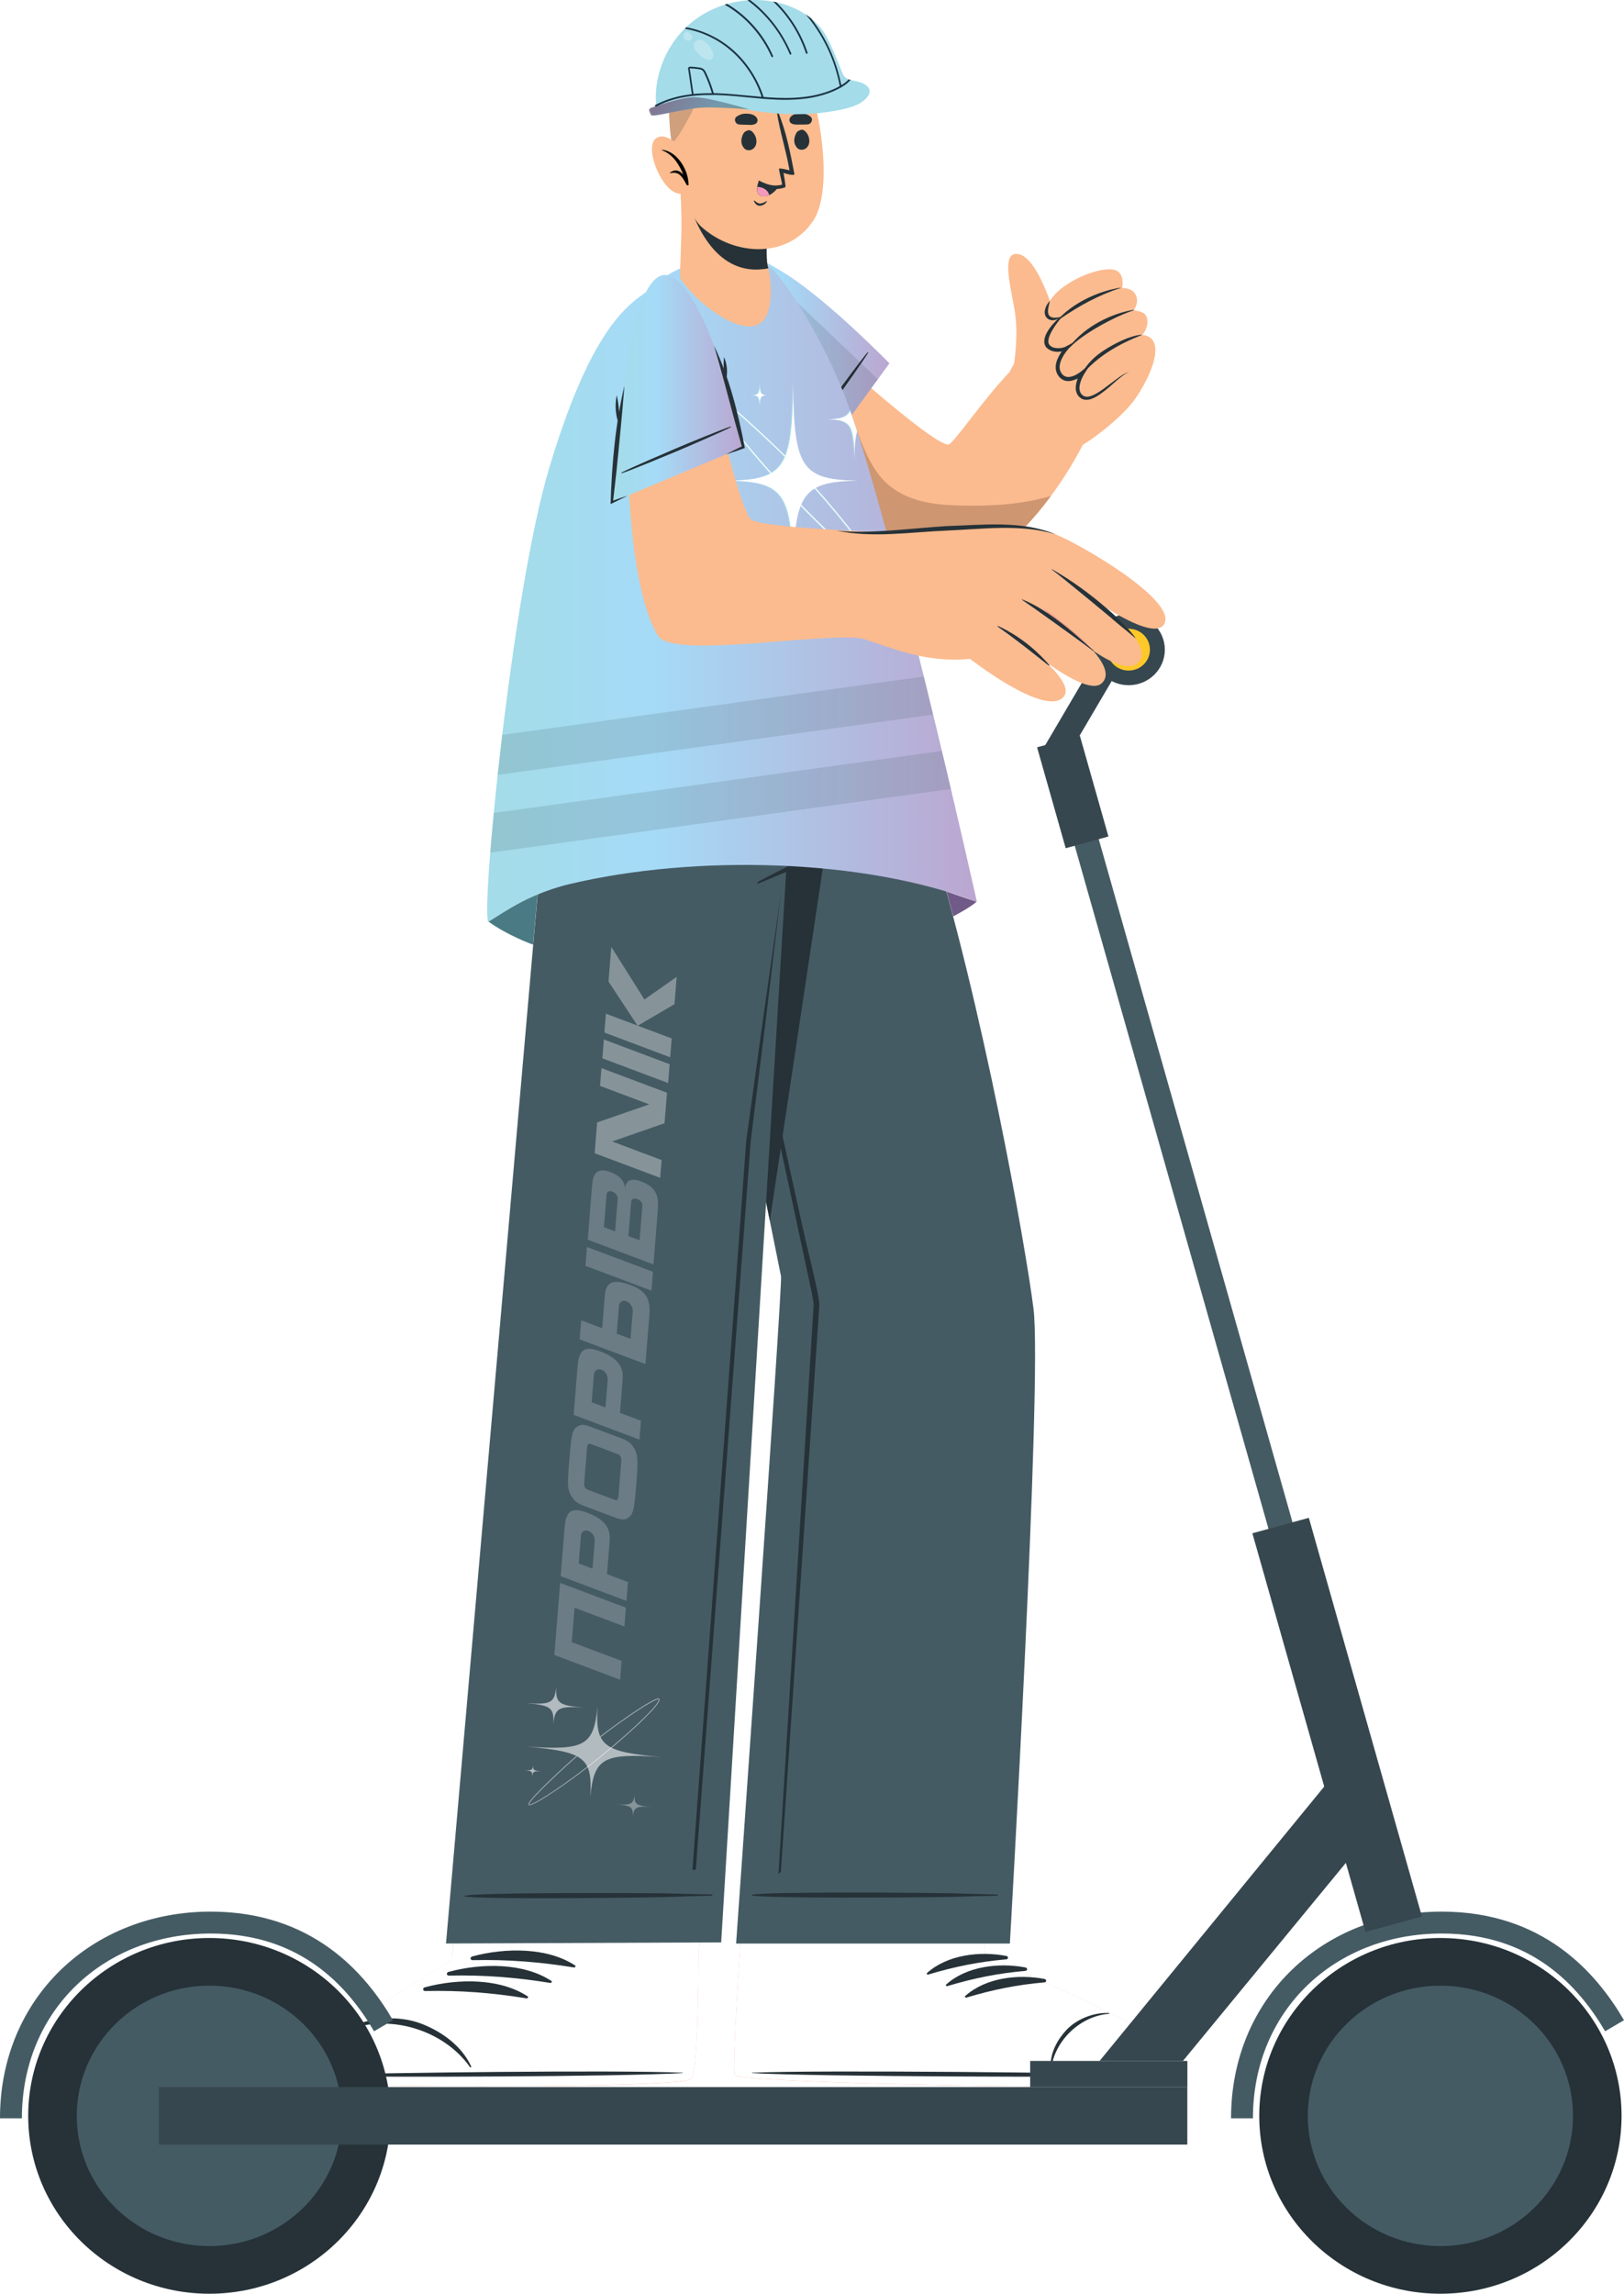 <?xml version="1.0" encoding="UTF-8"?> <svg xmlns="http://www.w3.org/2000/svg" xmlns:xlink="http://www.w3.org/1999/xlink" xmlns:xodm="http://www.corel.com/coreldraw/odm/2003" xml:space="preserve" width="78.555mm" height="110.907mm" version="1.1" style="shape-rendering:geometricPrecision; text-rendering:geometricPrecision; image-rendering:optimizeQuality; fill-rule:evenodd; clip-rule:evenodd" viewBox="0 0 499.26 704.88"> <defs> <style type="text/css"> .str0 {stroke:#455B64;stroke-width:6.73;stroke-miterlimit:22.926} .fil20 {fill:none} .fil4 {fill:none;fill-rule:nonzero} .fil24 {fill:black;fill-rule:nonzero} .fil28 {fill:#1C3343;fill-rule:nonzero} .fil2 {fill:#263238;fill-rule:nonzero} .fil5 {fill:#37474F;fill-rule:nonzero} .fil3 {fill:#455B64;fill-rule:nonzero} .fil11 {fill:#4A7A83;fill-rule:nonzero} .fil35 {fill:#705A88;fill-rule:nonzero} .fil8 {fill:#CE9671;fill-rule:nonzero} .fil0 {fill:#EB9482;fill-rule:nonzero} .fil22 {fill:#F499BA;fill-rule:nonzero} .fil21 {fill:#FBBB8E;fill-rule:nonzero} .fil7 {fill:#FBBB8F;fill-rule:nonzero} .fil6 {fill:#FFC829;fill-rule:nonzero} .fil1 {fill:white;fill-rule:nonzero} .fil19 {fill:black;fill-rule:nonzero;fill-opacity:0.102} .fil10 {fill:#010101;fill-rule:nonzero;fill-opacity:0.102} .fil23 {fill:#263238;fill-rule:nonzero;fill-opacity:0.2} .fil34 {fill:white;fill-rule:nonzero;fill-opacity:0.204} .fil30 {fill:black;fill-rule:nonzero;fill-opacity:0.302} .fil29 {fill:#F1F7FC;fill-rule:nonzero;fill-opacity:0.329} .fil31 {fill:white;fill-rule:nonzero;fill-opacity:0.345} .fil33 {fill:white;fill-rule:nonzero;fill-opacity:0.349} .fil32 {fill:white;fill-rule:nonzero;fill-opacity:0.588} .fil25 {fill:url(#id10);fill-rule:nonzero} .fil9 {fill:url(#id11);fill-rule:nonzero} .fil12 {fill:url(#id12);fill-rule:nonzero} .fil27 {fill:url(#id13);fill-rule:nonzero} .fil36 {fill:url(#id14);fill-rule:nonzero} .fil18 {fill:url(#id15);fill-rule:nonzero} .fil15 {fill:url(#id16);fill-rule:nonzero} .fil26 {fill:url(#id17);fill-rule:nonzero} .fil14 {fill:url(#id18);fill-rule:nonzero} .fil17 {fill:url(#id19);fill-rule:nonzero} .fil16 {fill:url(#id20);fill-rule:nonzero} .fil13 {fill:url(#id21);fill-rule:nonzero;fill-opacity:0.102} </style> <clipPath id="id0" style="clip-rule:nonzero"> <path d="M356.77 642.34c-4.32,1.38 -126.5,0.26 -131.16,-2.71 -1.79,-1.1 0.8,-40.66 0.8,-40.88l75.59 0 -0.04 1.33c0,0 46.96,21.13 51.73,24.94 4.74,3.79 7.4,15.96 3.08,17.32z"></path> </clipPath> <clipPath id="id1" style="clip-rule:nonzero"> <path d="M310.5 597.26l-84.2 0c0,0 14.32,-202.46 13.81,-205.03 -0.84,-4.31 -23.01,-114.23 -29.04,-137.06 -9.05,-34.2 -16.11,-60.78 -16.11,-60.78l71.34 0c0,0 8.31,25.87 18.79,59.53 17.08,54.72 30.39,130 32.64,148.32 2.74,22.18 -7.27,195.04 -7.27,195.04l0.04 -0.02z"></path> </clipPath> <clipPath id="id2" style="clip-rule:nonzero"> <path d="M97.13 642.83c4.32,1.38 113.62,0.26 118.28,-2.71 1.79,-1.1 -0.8,-40.66 -0.8,-40.88l-75.58 0 0.04 1.33c0,0 -34.08,21.13 -38.86,24.94 -4.74,3.79 -7.4,15.96 -3.08,17.32l-0 0z"></path> </clipPath> <clipPath id="id3" style="clip-rule:nonzero"> <path d="M20.8 603.68l-12.99 15.72 -5.69 -4.54 12.97 -15.7 5.71 4.52z"></path> </clipPath> <clipPath id="id4" style="clip-rule:nonzero"> <path d="M422.24 584.79l-16.36 -57.57 8.16 -2.24 16.36 57.57 -8.16 2.24z"></path> </clipPath> <clipPath id="id5" style="clip-rule:nonzero"> <path d="M57.13 653.92l62.25 0 0 -7.37 -62.25 0 0 7.37z"></path> </clipPath> <clipPath id="id6" style="clip-rule:nonzero"> <path d="M354.99 105.99c-0.72,-3.1 -3.8,-3.04 -3.8,-3.04 0,0 2.57,-2.97 1.14,-5.9 -0.74,-1.49 -3.82,-1.68 -3.82,-1.68 0,0 1.96,-2.46 0.53,-4.98 -1.14,-2.02 -4.07,-1.89 -4.07,-1.89 0,0 0.76,-3.23 -1.08,-4.91 -3.18,-2.93 -17.21,2.35 -21.11,8.87 -2.49,-6.81 -6.5,-15.27 -10.96,-14.36 -3.6,0.75 -1.1,10.4 0.06,16.99 1.39,7.84 -0.17,16.75 -0.17,16.75l0 0c-0.57,0.95 -1.01,1.77 -1.31,2.46 -8.35,8.68 -17.63,22.59 -18.93,22.36 -5.23,-0.86 -26.55,-19.92 -40.25,-31.74 -17.18,-14.82 -14.74,-1.05 -11.18,8.57 8.9,24.14 34.14,58.99 44.41,60.04 4.89,0.5 13.52,2.45 20.45,-2.5 11.26,-8.03 21.82,-22.23 27.98,-34.33 5.21,-3.14 13.71,-10.14 16.64,-14.93 0,0 6.85,-9.97 5.48,-15.83l0 0.06z"></path> </clipPath> <clipPath id="id7" style="clip-rule:nonzero"> <path d="M300.34 277.16l0 0c-34.81,-13.33 -86.65,-14.64 -125.27,-5.47 -7.13,1.7 -13.89,4.65 -20.07,8.55l-4.79 3.02c-2.64,-0.95 6.98,-100.55 18.62,-139.43 14.93,-49.88 27.65,-51.38 32.85,-56.46 9.57,-9.37 29.08,-9.42 32.55,-7.35 6.16,3.71 17.31,21.88 24.27,38.62 14,33.66 41.84,158.53 41.84,158.53l0 -0.02z"></path> </clipPath> <clipPath id="id8"> <path d="M284.6 272.21l0 -61.97c-8.7,-35.35 -19.12,-74.81 -26.1,-91.59 -6.96,-16.75 -18.11,-34.91 -24.27,-38.62 -3.46,-2.07 -22.98,-2.02 -32.55,7.35 -5.19,5.08 -17.92,6.58 -32.85,56.46 -11.64,38.88 -21.26,138.48 -18.62,139.43l4.79 -3.02c6.18,-3.9 12.93,-6.85 20.07,-8.55 33.14,-7.87 76.02,-8.02 109.52,0.52z"></path> </clipPath> <clipPath id="id9"> <path d="M300.34 277.16l0 0c-34.81,-13.33 -86.65,-14.64 -125.27,-5.47 -7.13,1.7 -13.89,4.65 -20.07,8.55l-4.79 3.02c-2.64,-0.95 6.98,-100.55 18.62,-139.43 14.93,-49.88 27.65,-51.38 32.85,-56.46 9.57,-9.37 29.08,-9.42 32.55,-7.35 6.16,3.71 17.31,21.88 24.27,38.62 14,33.66 41.84,158.53 41.84,158.53l0 -0.02z"></path> </clipPath> <linearGradient id="id10" gradientUnits="userSpaceOnUse" x1="189.62" y1="120.22" x2="228.51" y2="120.22"> <stop offset="0" style="stop-opacity:1; stop-color:#A4DCE9"></stop> <stop offset="0.31" style="stop-opacity:1; stop-color:#A5DBF7"></stop> <stop offset="1" style="stop-opacity:1; stop-color:#BBA6D0"></stop> </linearGradient> <linearGradient id="id11" gradientUnits="userSpaceOnUse" xlink:href="#id10" x1="224.51" y1="113.24" x2="273.41" y2="113.24"> </linearGradient> <linearGradient id="id12" gradientUnits="userSpaceOnUse" xlink:href="#id10" x1="155.56" y1="183.39" x2="300.29" y2="183.39"> </linearGradient> <linearGradient id="id13" gradientUnits="userSpaceOnUse" x1="206.28" y1="26.11" x2="221.46" y2="40.68"> <stop offset="0" style="stop-opacity:1; stop-color:#BBA6D0"></stop> <stop offset="0.671" style="stop-opacity:1; stop-color:#A5DBF7"></stop> <stop offset="0.941" style="stop-opacity:1; stop-color:#A4DCE9"></stop> <stop offset="1" style="stop-opacity:1; stop-color:#A4DCE9"></stop> </linearGradient> <linearGradient id="id14" gradientUnits="userSpaceOnUse" x1="1334.92" y1="12.31" x2="1335.43" y2="13.21"> <stop offset="0" style="stop-opacity:0; stop-color:#A4DCE9"></stop> <stop offset="0.329" style="stop-opacity:0; stop-color:#A5DBF7"></stop> <stop offset="1" style="stop-opacity:1; stop-color:#BBA6D0"></stop> </linearGradient> <linearGradient id="id15" gradientUnits="userSpaceOnUse" x1="1503.75" y1="-802.49" x2="1532.98" y2="-802.49"> <stop offset="0" style="stop-opacity:1; stop-color:#A4DCE9"></stop> <stop offset="0.329" style="stop-opacity:1; stop-color:#A5DBF7"></stop> <stop offset="1" style="stop-opacity:1; stop-color:#BBA6D0"></stop> </linearGradient> <linearGradient id="id16" gradientUnits="userSpaceOnUse" xlink:href="#id15" x1="6858.81" y1="-5598.56" x2="7680.09" y2="-5598.56"> </linearGradient> <linearGradient id="id17" gradientUnits="userSpaceOnUse" xlink:href="#id15" x1="10365.18" y1="-913.64" x2="12638.14" y2="-913.64"> </linearGradient> <linearGradient id="id18" gradientUnits="userSpaceOnUse" xlink:href="#id15" x1="2641.25" y1="-2236.49" x2="2758.16" y2="-2236.49"> </linearGradient> <linearGradient id="id19" gradientUnits="userSpaceOnUse" xlink:href="#id15" x1="8583.08" y1="-5047.15" x2="9935.15" y2="-5047.15"> </linearGradient> <linearGradient id="id20" gradientUnits="userSpaceOnUse" xlink:href="#id15" x1="3302.73" y1="-2029.5" x2="3447.52" y2="-2029.5"> </linearGradient> <linearGradient id="id21" gradientUnits="userSpaceOnUse" xlink:href="#id15" x1="22717.69" y1="-8667.96" x2="43655.3" y2="-8667.96"> </linearGradient> </defs> <g id="Слой_x0020_1">  <g id="_2291304069440"> <path class="fil0" d="M355.44 640.72c-4.11,1.31 -125.11,-0.19 -129.53,-3.02 -1.69,-1.05 6.81,-112.79 6.81,-112.79l78.21 0.77 -8.33 74.77c0,0 44.49,20.22 49.01,23.84 4.49,3.6 7.93,15.18 3.84,16.47l-0.02 -0.02z"></path> <path class="fil1" d="M355.44 640.7c-4.09,1.31 -125.11,-0.19 -129.53,-3.02 -0.78,-0.47 0.59,-24.46 2.3,-50.18l76.18 0.07 -1.81 12.83c0,0 44.49,20.22 49.01,23.84 4.49,3.6 7.93,15.18 3.82,16.47l0.02 0z"></path> <g> <g style="clip-path:url(#id0)"> <image x="224.98" y="598.75" width="133.97" height="44.18"></image> </g> </g> <path class="fil2" d="M356.45 637.64c-20.77,-0.69 -104.59,-1.55 -125.17,-0.69 -0.17,0 -0.17,0.11 0,0.13 20.56,1.12 104.4,1.33 125.17,0.9 0.44,0 0.44,-0.32 0,-0.34z"></path> <path class="fil2" d="M309.45 601.09c-8.16,-1.57 -18.16,-0.43 -24.46,5.23 -0.25,0.22 0.08,0.56 0.34,0.48 8.08,-2.43 15.63,-3.96 24.08,-4.69 0.59,-0.06 0.63,-0.9 0.04,-1.01l0 -0.02z"></path> <path class="fil2" d="M315.33 604.63c-8.16,-1.57 -18.16,-0.43 -24.46,5.23 -0.25,0.22 0.08,0.56 0.34,0.49 8.08,-2.43 15.63,-3.96 24.08,-4.69 0.59,-0.06 0.63,-0.9 0.04,-1.01l0 -0.02z"></path> <path class="fil2" d="M321.19 608.16c-8.16,-1.57 -18.16,-0.43 -24.46,5.23 -0.25,0.22 0.08,0.56 0.34,0.49 8.08,-2.43 15.63,-3.96 24.08,-4.69 0.59,-0.06 0.63,-0.9 0.04,-1.01l0 -0.02z"></path> <path class="fil2" d="M340.91 618.61c-5.15,-0.22 -10.2,2.17 -13.03,5.17 -2.7,2.89 -5.04,6.95 -4.89,11.37 0,0.13 0.25,0.13 0.27,0 1.27,-8.34 9.04,-15.66 17.65,-16.28 0.17,0 0.17,-0.26 0,-0.26l0 0z"></path> <path class="fil1" d="M239.29 617.68c-9.76,0 -9.78,14.9 0,14.9 9.76,0 9.78,-14.9 0,-14.9z"></path> <path class="fil3" d="M310.5 597.26l-84.2 0c0,0 14.32,-202.46 13.81,-205.03 -0.84,-4.31 -23.01,-114.23 -29.04,-137.06 -9.05,-34.2 -16.11,-60.78 -16.11,-60.78l71.34 0c0,0 8.31,25.87 18.79,59.53 17.08,54.72 30.39,130 32.64,148.32 2.74,22.18 -7.27,195.04 -7.27,195.04l0.04 -0.02z"></path> <g style="clip-path:url(#id1)"> <g> <image id="Мазок_x0020_кисти" x="250.41" y="111.3" width="336.44" height="547.14"></image> </g> </g> <path class="fil4" d="M310.5 597.26l-84.2 0c0,0 14.32,-202.46 13.81,-205.03 -0.84,-4.31 -23.01,-114.23 -29.04,-137.06 -9.05,-34.2 -16.11,-60.78 -16.11,-60.78l71.34 0c0,0 8.31,25.87 18.79,59.53 17.08,54.72 30.39,130 32.64,148.32 2.74,22.18 -7.27,195.04 -7.27,195.04l0.04 -0.02z"></path> <path class="fil2" d="M306.6 582.19c-12.84,-0.26 -9.15,-0.35 -21.99,-0.49 -6.28,-0.06 -47.57,-0.41 -53.45,0.54 -0.13,0.02 -0.13,0.24 0,0.26 5.88,0.95 47.15,0.6 53.45,0.54 12.84,-0.11 9.15,-0.22 21.99,-0.49 0.25,0 0.25,-0.35 0,-0.37l0 0z"></path> <path class="fil2" d="M207.96 203.86l11.32 46.33c0,0 25.62,119.96 29.39,135.19 0.91,3.83 1.83,7.63 2.61,11.52 0.21,0.95 0.34,1.96 0.51,2.95 0.04,0.54 0.09,1.14 0.09,1.64l-0.11 1.46 -11.7 172.25 -0.76 0.71 10.71 -173.11 0.11 -1.47c0,-0.47 -0.06,-0.84 -0.08,-1.29 -0.17,-0.95 -0.3,-1.89 -0.51,-2.84 -0.76,-3.81 -41.58,-193.38 -41.58,-193.38l0 0.04z"></path> <path class="fil2" d="M263.86 194.38l-27.18 180.73c-6.66,-32.76 -20.92,-102.32 -25.58,-119.94 -9.05,-34.22 -16.11,-60.78 -16.11,-60.78l68.87 0z"></path> <path class="fil0" d="M102.15 640.12c4.13,1.27 105.77,1.72 110.18,-1.18 1.69,-1.06 2.3,-17.88 2.42,-38.23 0,-0.21 0,-0.43 0,-0.63 0.04,-4.2 9.85,-74.65 9.85,-74.65l-76.78 1.53 -8.88 74.02 0.06 1.27c0,0 -28.68,17.64 -33.17,21.32 -4.47,3.66 -7.82,15.33 -3.69,16.58l0.02 -0.02z"></path> <path class="fil1" d="M216.2 587.51c-0.86,6.74 -1.43,11.56 -1.43,12.54l0 0.63c-0.13,20.35 -0.72,37.15 -2.42,38.23 -4.41,2.89 -106.06,2.45 -110.2,1.19 -4.13,-1.25 -0.78,-12.92 3.69,-16.6 4.51,-3.68 33.17,-21.32 33.17,-21.32l-0.06 -1.27 1.62 -13.44 75.62 -0 0 0.02z"></path> <g> <g style="clip-path:url(#id2)"> <image x="94.95" y="599.24" width="121.09" height="44.18"></image> </g> </g> <path class="fil2" d="M97.47 637.64c20.77,-0.69 91.71,-1.55 112.29,-0.69 0.17,0 0.17,0.11 0,0.13 -20.56,1.12 -91.52,1.33 -112.29,0.9 -0.44,0 -0.44,-0.32 0,-0.34z"></path> <path class="fil2" d="M145.18 601.23c10.35,-2.8 23.24,-2.78 31.65,2.8 0.32,0.22 -0.06,0.63 -0.42,0.58 -10.5,-1.7 -20.26,-2.48 -31.12,-2.24 -0.76,0 -0.86,-0.93 -0.11,-1.14z"></path> <path class="fil2" d="M137.89 605.98c10.35,-2.8 23.24,-2.78 31.65,2.8 0.32,0.22 -0.06,0.63 -0.42,0.58 -10.5,-1.7 -20.26,-2.48 -31.12,-2.24 -0.76,0 -0.86,-0.93 -0.11,-1.14z"></path> <path class="fil2" d="M130.59 610.72c10.35,-2.8 23.24,-2.78 31.65,2.8 0.32,0.22 -0.06,0.64 -0.42,0.58 -10.5,-1.7 -20.26,-2.48 -31.12,-2.24 -0.76,0 -0.86,-0.93 -0.11,-1.14z"></path> <path class="fil2" d="M106.77 623.43c7.36,-3.92 16.43,-3.96 22.73,-1.55 6.03,2.32 12.36,6.63 15.37,13.18 0.09,0.19 -0.27,0.35 -0.38,0.19 -7.89,-11.28 -24.48,-16.52 -37.51,-11.43 -0.27,0.11 -0.44,-0.26 -0.19,-0.39l-0.02 0z"></path> <path class="fil1" d="M207.92 613.89c7.65,0 7.65,14.9 0,14.9 -7.65,0 -7.65,-14.9 0,-14.9z"></path> <path class="fil3" d="M264.62 194.36c0,0 -9.38,64.59 -10.12,66.66 0,0 -5.46,2.02 -12.72,5.3l-20.07 330.59 -84.6 0.34 35.19 -402.9 92.32 0z"></path> <path class="fil2" d="M218.82 582.16c-12.91,-0.21 -9.21,-0.34 -22.14,-0.39 -6.33,-0.04 -47.89,-0.22 -53.79,0.77 -0.13,0.02 -0.13,0.24 0,0.26 5.92,0.93 47.47,0.41 53.81,0.32 12.93,-0.17 9.21,-0.26 22.14,-0.58 0.25,0 0.25,-0.37 0,-0.37l-0.02 0z"></path> <path class="fil2" d="M255.95 260.54c-7.97,2.69 -15.65,6.52 -23.01,10.51 -0.29,0.15 -0.09,0.6 0.21,0.47 7.74,-3.27 15.65,-6.38 23.2,-10.08 0.59,-0.28 0.19,-1.12 -0.42,-0.91l0.02 0.02z"></path> <path class="fil2" d="M258.4 208.34c-0.02,-0.26 -0.5,-0.32 -0.5,-0.04 0.06,9.04 -0.53,16.97 -1.29,25.41 -0.36,3.92 -3.58,25.58 -10.5,23.99 -1.16,-0.26 -1.75,-1.38 -1.94,-3.1 -0.21,-2.05 0.57,-4.59 0.91,-6.65 0.76,-4.54 1.39,-9.07 1.79,-13.67 0.74,-8.55 0.78,-17.1 -0.29,-25.61 -0.04,-0.28 -0.44,-0.26 -0.44,0.02 0,11.84 -0.3,23.63 -2.11,35.36 -0.87,5.64 -3.75,14.11 2.24,14.97 6.11,0.88 10.06,-13.33 10.8,-17.21 2.07,-10.85 2.17,-22.55 1.29,-33.51l0.02 0.04z"></path> <path class="fil2" d="M246.31 258.3c-0.63,1.46 -1.12,2.97 -1.56,4.48 -0.32,1.18 -0.78,2.46 -0.65,3.7 0.02,0.24 0.34,0.26 0.47,0.09 0.82,-1.01 1.16,-2.39 1.62,-3.58 0.53,-1.38 1.08,-2.76 1.58,-4.16 0.32,-0.93 -1.07,-1.42 -1.45,-0.52l-0.02 0z"></path> <polygon class="fil2" points="240.07,274.62 235.52,312.61 230.8,350.58 213.91,574.61 212.87,574.61 229.43,350.39 234.67,312.5 "></polygon> <path class="fil2" d="M177.68 250.98c6.54,-0.63 13.28,-0.56 19.32,-3.43 6.18,-2.93 10.08,-8.64 13.24,-14.41 1.98,-3.62 3.35,-7.34 4.34,-11.29 0.04,-0.19 0.32,-0.13 0.32,0.06 -0.13,3.64 -1.26,7.32 -2.66,10.66 -1.39,3.3 -3.08,6.53 -5.19,9.45 -2,2.74 -4.45,5.23 -7.47,6.89 -3,1.64 -6.39,2.56 -9.81,2.91 -3.99,0.41 -8.12,0.39 -12.1,-0.07 -0.49,-0.06 -0.46,-0.69 0,-0.75l0.02 -0z"></path> <g> <g style="clip-path:url(#id3)"> <image x="2.13" y="599.16" width="18.68" height="20.24"></image> </g> </g> <ellipse class="fil2" cx="64.36" cy="650.22" rx="55.69" ry="54.66"></ellipse> <ellipse class="fil3" cx="64.36" cy="650.22" rx="40.76" ry="40.01"></ellipse> <path class="fil4 str0" d="M3.36 650.97c0,-35.21 26.86,-60.15 61.42,-60.15 29.5,0 44.85,17.59 53.12,31.7"></path> <ellipse class="fil2" cx="442.82" cy="650.22" rx="55.69" ry="54.66"></ellipse> <ellipse class="fil3" cx="442.82" cy="650.22" rx="40.76" ry="40.01"></ellipse> <path class="fil4 str0" d="M381.82 650.97c0,-35.21 26.86,-60.15 61.42,-60.15 29.5,0 44.85,17.59 53.12,31.7"></path> <rect class="fil5" x="48.8" y="641.37" width="316.21" height="17.68"></rect> <rect class="fil3" transform="matrix(0.273 0.962 -0.965 0.264 335.264 249.013)" width="235.37" height="7.65"></rect> <rect class="fil5" transform="matrix(-0.507 0.862 -0.87 -0.493 344.029 205.447)" width="32.37" height="7.63"></rect> <rect class="fil5" transform="matrix(0.273 0.962 -0.965 0.264 402.373 466.433)" width="127.36" height="17.99"></rect> <g> <g style="clip-path:url(#id4)"> <image x="405.88" y="524.98" width="24.52" height="59.81"></image> </g> </g> <rect class="fil5" transform="matrix(0.273 0.962 -0.965 0.264 331.968 226.058)" width="32.23" height="13.62"></rect> <polygon class="fil5" points="415.6,570.23 363.66,633.34 338.04,633.34 407.35,548.72 "></polygon> <rect class="fil5" x="316.7" y="633.34" width="48.33" height="8.05"></rect> <path class="fil5" d="M358.1 199.65c0,6.03 -4.98,10.92 -11.13,10.92 -6.14,0 -11.13,-4.89 -11.13,-10.92 0,-6.03 4.98,-10.92 11.13,-10.92 6.14,0 11.13,4.89 11.13,10.92z"></path> <path class="fil6" d="M353.52 199.65c0,3.55 -2.93,6.42 -6.56,6.42 -3.63,0 -6.54,-2.88 -6.54,-6.42 0,-3.55 2.93,-6.44 6.54,-6.44 3.61,0 6.56,2.88 6.56,6.44z"></path> <g> <g style="clip-path:url(#id5)"> <image x="57.13" y="646.54" width="62.25" height="7.37"></image> </g> </g> <path class="fil7" d="M354.99 105.99c-0.72,-3.1 -3.8,-3.04 -3.8,-3.04 0,0 2.57,-2.97 1.14,-5.9 -0.74,-1.49 -3.82,-1.68 -3.82,-1.68 0,0 1.96,-2.46 0.53,-4.98 -1.14,-2.02 -4.07,-1.89 -4.07,-1.89 0,0 0.76,-3.23 -1.08,-4.91 -3.18,-2.93 -17.21,2.35 -21.11,8.87 -2.49,-6.81 -6.5,-15.27 -10.96,-14.36 -3.6,0.75 -1.1,10.4 0.06,16.99 1.39,7.84 -0.17,16.75 -0.17,16.75l0 0c-0.57,0.95 -1.01,1.77 -1.31,2.46 -8.35,8.68 -17.63,22.59 -18.93,22.36 -5.23,-0.86 -26.55,-19.92 -40.25,-31.74 -17.18,-14.82 -14.74,-1.05 -11.18,8.57 8.9,24.14 34.14,58.99 44.41,60.04 4.89,0.5 13.52,2.45 20.45,-2.5 11.26,-8.03 21.82,-22.23 27.98,-34.33 5.21,-3.14 13.71,-10.14 16.64,-14.93 0,0 6.85,-9.97 5.48,-15.83l0 0.06z"></path> <g> </g> <g style="clip-path:url(#id6)"> <g> <path class="fil0" d="M288.36 121.63c0,0 0.02,-0.06 0.02,-0.07 0,0 0,0 0,-0.02 0.17,-0.52 0.25,-1.08 0.23,-1.64 0,-0.04 0,-0.06 0,-0.09 0,-0.09 0,-0.19 -0.02,-0.3 0,-0.17 0,-0.32 -0.04,-0.48 0,-0.11 -0.04,-0.21 -0.06,-0.32 0,-0.09 -0.04,-0.17 -0.06,-0.26 -0.15,-0.69 -0.4,-1.36 -0.76,-2 0,0 0,0 0,0 0,0 -0.08,-0.11 -0.21,-0.26 -0.04,-0.07 -0.11,-0.13 -0.15,-0.19 -0.3,-0.39 -0.7,-0.9 -0.7,-0.9 -0.4,-0.41 -0.88,-0.75 -1.39,-1.05 -0.95,-0.56 -2.34,-0.95 -3.44,-0.91 0,0 -1.79,0.24 -1.81,0.24 0,0 0,0 0,0 -0.57,0.15 -1.12,0.39 -1.64,0.67 0,0 -1.37,1.03 -1.37,1.05 0,0.02 -1.05,1.34 -1.07,1.34 0,0 0,0 0,0 0,0 -0.69,1.59 -0.69,1.59 -0.4,1.21 -0.27,1.61 -0.11,2.65 -0.04,-0.3 0.06,0.6 0.11,0.9 0,0 0.69,1.59 0.69,1.59 0.3,0.48 0.65,0.97 1.07,1.36 0,0 0,0 0,0 0.23,0.17 0.46,0.36 0.68,0.52 0.21,0.19 0.44,0.35 0.69,0.52 0,0 0,0 0,0 0,0 0,0 0,0 0.27,0.11 0.53,0.22 0.82,0.34 0.27,0.13 0.53,0.24 0.82,0.34 0,0 0,0 0,0 0,0 0,0 0,0 0.3,0.04 0.61,0.07 0.89,0.11 -0.25,-0.04 0.61,0.11 0.91,0.11 0,0 1.81,-0.24 1.81,-0.24 0.15,-0.04 0.46,-0.17 0.65,-0.26 0.19,-0.07 0.38,-0.15 0.55,-0.24 0.19,-0.07 0.3,-0.13 0.38,-0.15 0,0 0,0 0.04,-0.02 0,0 1.37,-1.03 1.37,-1.05 0.42,-0.37 0.72,-0.82 0.99,-1.27 0.27,-0.43 0.47,-0.88 0.65,-1.36 0.04,-0.07 0.06,-0.17 0.09,-0.26l0.05 0.02z"></path> <path class="fil0" d="M285.24 125.59c0,0 0.23,-0.09 0,0l0 0z"></path> <path class="fil8" d="M340.36 143.68c-13.87,10.79 -30.89,12.19 -47,11.61 -8.22,-0.3 -17.52,-1.87 -23.36,-9.63 -5.57,-7.43 -7.67,-18.5 -12.02,-26.98 -5.9,-11.46 -20.94,-0.93 -15.01,10.6 5.48,10.68 8.1,23.39 15.71,32.39 7.61,8.98 17.88,12.84 28.23,14.15 20.6,2.59 44.51,-0.19 62.21,-13.98 9.38,-7.3 0.67,-25.5 -8.77,-18.15l0 -0.02z"></path> </g> </g> <path class="fil4" d="M354.99 105.99c-0.72,-3.1 -3.8,-3.04 -3.8,-3.04 0,0 2.57,-2.97 1.14,-5.9 -0.74,-1.49 -3.82,-1.68 -3.82,-1.68 0,0 1.96,-2.46 0.53,-4.98 -1.14,-2.02 -4.07,-1.89 -4.07,-1.89 0,0 0.76,-3.23 -1.08,-4.91 -3.18,-2.93 -17.21,2.35 -21.11,8.87 -2.49,-6.81 -6.5,-15.27 -10.96,-14.36 -3.6,0.75 -1.1,10.4 0.06,16.99 1.39,7.84 -0.17,16.75 -0.17,16.75l0 0c-0.57,0.95 -1.01,1.77 -1.31,2.46 -8.35,8.68 -17.63,22.59 -18.93,22.36 -5.23,-0.86 -26.55,-19.92 -40.25,-31.74 -17.18,-14.82 -14.74,-1.05 -11.18,8.57 8.9,24.14 34.14,58.99 44.41,60.04 4.89,0.5 13.52,2.45 20.45,-2.5 11.26,-8.03 21.82,-22.23 27.98,-34.33 5.21,-3.14 13.71,-10.14 16.64,-14.93 0,0 6.85,-9.97 5.48,-15.83l0 0.06z"></path> <path class="fil2" d="M344.51 88.48c0,0 0.04,-0.11 -0.02,-0.09 -6.71,1.08 -13.75,4.31 -18.56,9.07 -0.15,0.15 0.04,0.49 0.25,0.34 5.92,-4 11.51,-7.08 18.35,-9.32l-0.02 0z"></path> <path class="fil2" d="M348.58 95.33c0,0 0.04,-0.15 -0.06,-0.13 -6.9,1.16 -14.74,5 -19.63,11.15 -0.17,0.21 -0.09,0.56 0.11,0.34 3.58,-3.85 13.39,-9.35 19.57,-11.35l-0 0z"></path> <path class="fil2" d="M332.67 115.08c4.93,-5.71 11.22,-9.32 18.22,-12.08 0.1,-0.04 0.04,-0.17 -0.06,-0.15 -3.8,0.45 -8.08,2.67 -11.26,4.69 -3.04,1.92 -5.4,4.26 -7.11,7.39 -0.06,0.11 0.09,0.3 0.21,0.17l-0 -0.02z"></path> <path class="fil2" d="M326.04 97.36c-0.19,0.19 0.3,0.26 0.11,0.45 -0.78,0.82 -4.98,6.12 -3.59,8.08 1.12,1.57 4.05,1.19 5.12,0.6l2.68 -1.46 -2 2.3c-0.88,1.01 -1.66,2.18 -2.15,3.4 -0.49,1.21 -0.67,2.56 -0.09,3.6 0.55,1.12 1.64,1.72 2.85,1.47 1.22,-0.19 2.47,-0.91 3.48,-1.72l2.82 -2.26 -1.9 3.02c-0.51,0.82 -0.95,1.75 -1.24,2.71 -0.29,0.93 -0.4,1.92 -0.11,2.76 0.27,0.82 1.01,1.49 1.83,1.59 0.87,0.11 1.86,-0.28 2.76,-0.73 1.83,-0.95 3.46,-2.3 5.17,-3.57 0.84,-0.64 1.69,-1.27 2.57,-1.89 0.87,-0.58 1.81,-1.19 2.87,-1.38 -1.03,0.28 -1.86,0.97 -2.7,1.6 -0.82,0.65 -1.62,1.36 -2.4,2.05 -1.58,1.4 -3.2,2.78 -5.08,3.9 -0.95,0.52 -2,1.05 -3.29,0.99 -1.33,-0.07 -2.4,-1.08 -2.8,-2.22 -0.4,-1.18 -0.23,-2.35 0.06,-3.42 0.3,-1.08 0.74,-2.05 1.33,-3.02l0.91 0.77c-1.18,0.97 -2.45,1.77 -4.09,2.07 -0.8,0.15 -1.73,0.06 -2.49,-0.39 -0.78,-0.43 -1.31,-1.08 -1.67,-1.81 -0.76,-1.51 -0.46,-3.21 0.13,-4.57 0.59,-1.38 1.41,-2.58 2.42,-3.7l0.69 0.82c-1.39,0.69 -4.62,1.47 -6.68,-0.75 -2.23,-3.3 3.37,-8.46 4.45,-9.32l0.04 0z"></path> <path class="fil2" d="M326.17 97.38c-0.8,0.19 -1.58,0.3 -2.28,0.24 -0.7,-0.06 -1.26,-0.39 -1.5,-0.9 -0.27,-0.5 -0.23,-1.25 -0.13,-1.98 0.13,-0.73 0.3,-1.49 0.51,-2.28 -0.57,0.58 -1.03,1.29 -1.31,2.07 -0.29,0.77 -0.46,1.7 -0.02,2.63 0.25,0.45 0.61,0.8 1.07,1.03 0.46,0.21 0.95,0.26 1.39,0.21 0.89,-0.09 1.65,-0.5 2.28,-1.05l0 0.02z"></path> <path class="fil9" d="M273.43 111.66l-25.58 35.13c0,0 -21.82,-42.38 -24.65,-56.62 -3.2,-16.04 5.86,-14.11 19.06,-5.56 13.2,8.57 31.17,27.05 31.17,27.05z"></path> <path class="fil2" d="M266.71 108.28c-1.07,1.08 -9.13,11.97 -10.82,14.37 -1.69,2.41 -8.75,12.15 -10.29,14.79 -0.08,0.11 0.08,0.24 0.17,0.13 2.02,-2.28 9.15,-12.1 10.94,-14.52 1.79,-2.41 9.51,-13.35 10.2,-14.67 0.06,-0.11 -0.09,-0.17 -0.17,-0.09l-0.02 0z"></path> <path class="fil10" d="M269.85 116.55l-21.99 30.22c0,0 -21.82,-42.38 -24.63,-56.62 -2,-10.01 0.8,-13.03 6.37,-11.8 9.21,8.68 27.12,25.58 40.25,38.18l0 0.02z"></path> <g> <path class="fil11" d="M149.93 283.04c6.12,4.5 13.96,7.26 13.96,7.26l1.39 -16.13 -15.35 8.87 0 0zm0 0l0 0 0 0z"></path> </g> <g> </g> <g style="clip-path:url(#id7)"> <g> <path class="fil12" d="M300.34 277.16l0 0c-34.81,-13.33 -86.65,-14.64 -125.27,-5.47 -7.13,1.7 -13.89,4.65 -20.07,8.55l-4.79 3.02c-2.64,-0.95 6.98,-100.55 18.62,-139.43 14.93,-49.88 23.49,-53.13 28.68,-58.2 11.74,-7.44 33.25,-7.68 36.71,-5.61 6.16,3.71 17.31,21.88 24.27,38.62 14,33.66 41.84,158.53 41.84,158.53l0 -0.02z"></path> <path class="fil13" d="M314.76 215.68l-192.62 26.68c0.44,-3.9 0.89,-8.03 1.41,-12.28l188.66 -26.14c0.89,4.05 1.73,7.97 2.55,11.72l0 0.02zm2.3 11.22l-196.15 27.16c-0.46,4.46 -0.84,8.53 -1.1,12.21l199.56 -27.63c-0.67,-3.53 -1.43,-7.49 -2.3,-11.74l0 -0z"></path> <path class="fil14" d="M228.92 167.13c-7.53,-0.06 -7.49,-0.11 -7.46,11.29 0.04,-11.41 0.08,-11.35 -7.46,-11.29 7.53,0.06 7.49,0.11 7.46,-11.29 -0.04,11.41 -0.08,11.35 7.46,11.29z"></path> <path class="fil15" d="M243.49 117.79c-0.25,25.97 -2.62,29.57 -19.76,29.93 17.16,0.35 19.53,3.96 19.76,29.92 0.25,-25.97 2.62,-29.57 19.76,-29.92 -17.16,-0.36 -19.53,-3.96 -19.76,-29.93z"></path> <path class="fil16" d="M262.36 141.42c0.09,-10.9 1.1,-12.42 8.29,-12.56 -7.21,-0.15 -8.2,-1.66 -8.29,-12.56 -0.09,10.9 -1.1,12.41 -8.29,12.56 7.21,0.15 8.2,1.66 8.29,12.56z"></path> <path class="fil17" d="M268.29 174.76c-1.18,0 -4.13,-2.07 -8.79,-6.18 -5.19,-4.57 -11.75,-11.03 -18.47,-18.18 -11.34,-12.08 -22.9,-26.83 -22.92,-29.23 0,-0.15 0.04,-0.26 0.11,-0.36 0.25,-0.26 0.87,-0.97 10.69,7.82 5.27,4.72 10.61,9.86 12.23,11.48l-0.21 0.24c-1.62,-1.62 -6.94,-6.74 -12.21,-11.46 -9.13,-8.18 -10.16,-7.97 -10.27,-7.84 0,0 -0.02,0.06 -0.02,0.11 0,2.07 10.77,16.15 22.82,28.99 6.71,7.15 13.26,13.59 18.43,18.16 7.55,6.65 8.65,6.2 8.81,6.03 0.06,-0.07 0.46,-0.93 -5.57,-8.87 -3.58,-4.7 -8.46,-10.6 -12.76,-15.38l0.23 -0.22c4.3,4.8 9.19,10.7 12.76,15.42 6.39,8.4 5.76,9.09 5.55,9.32 -0.1,0.11 -0.25,0.17 -0.44,0.17l0.02 -0.02z"></path> <path class="fil18" d="M236.95 121.44c-3.77,-0.04 -3.75,-0.06 -3.73,5.64 0.02,-5.69 0.04,-5.67 -3.73,-5.64 3.77,0.04 3.75,0.06 3.73,-5.64 -0.02,5.69 -0.04,5.67 3.73,5.64z"></path> <path class="fil19" d="M315.1 215.68l-192.62 26.68c0.44,-3.9 0.89,-8.03 1.41,-12.28l188.66 -26.14c0.89,4.05 1.73,7.97 2.55,11.72l0 0.02zm2.3 11.22l-196.15 27.16c-0.46,4.46 -0.84,8.53 -1.1,12.21l199.56 -27.63c-0.67,-3.53 -1.43,-7.49 -2.3,-11.74l0 -0z"></path> <path class="fil1" d="M229.26 167.13c-7.53,-0.06 -7.49,-0.11 -7.46,11.29 0.04,-11.41 0.08,-11.35 -7.46,-11.29 7.53,0.06 7.49,0.11 7.46,-11.29 -0.04,11.41 -0.08,11.35 7.46,11.29z"></path> <path class="fil1" d="M243.83 117.79c-0.25,25.97 -2.62,29.57 -19.76,29.93 17.16,0.35 19.53,3.96 19.76,29.92 0.25,-25.97 2.62,-29.57 19.76,-29.92 -17.16,-0.36 -19.53,-3.96 -19.76,-29.93z"></path> <path class="fil1" d="M262.7 141.42c0.1,-10.9 1.1,-12.42 8.29,-12.56 -7.21,-0.15 -8.2,-1.66 -8.29,-12.56 -0.09,10.9 -1.1,12.41 -8.29,12.56 7.21,0.15 8.2,1.66 8.29,12.56z"></path> <path class="fil1" d="M268.63 174.76c-1.18,0 -4.13,-2.07 -8.79,-6.18 -5.19,-4.57 -11.75,-11.03 -18.47,-18.18 -11.34,-12.08 -22.9,-26.83 -22.92,-29.23 0,-0.15 0.04,-0.26 0.11,-0.36 0.25,-0.26 0.87,-0.97 10.69,7.82 5.27,4.72 10.61,9.86 12.23,11.48l-0.21 0.24c-1.62,-1.62 -6.94,-6.74 -12.21,-11.46 -9.13,-8.18 -10.16,-7.97 -10.27,-7.84 0,0 -0.02,0.06 -0.02,0.11 0,2.07 10.77,16.15 22.82,28.99 6.71,7.15 13.26,13.59 18.43,18.16 7.55,6.65 8.65,6.2 8.81,6.03 0.06,-0.07 0.46,-0.93 -5.57,-8.87 -3.58,-4.7 -8.46,-10.6 -12.76,-15.38l0.23 -0.22c4.3,4.8 9.19,10.7 12.76,15.42 6.39,8.4 5.76,9.09 5.55,9.32 -0.09,0.11 -0.25,0.17 -0.44,0.17l0.02 -0.02z"></path> <path class="fil1" d="M237.29 121.44c-3.77,-0.04 -3.75,-0.06 -3.73,5.64 0.02,-5.69 0.04,-5.67 -3.73,-5.64 3.77,0.04 3.75,0.06 3.73,-5.64 -0.02,5.69 -0.04,5.67 3.73,5.64z"></path> <path id="Мазок_x0020_кисти_0" class="fil20" d="M140.7 192.33c-4.22,36.94 -0.44,44.81 13.57,79.07 5.84,14.27 18.64,24.29 32.78,30.26"></path> </g> <g style="clip-path:url(#id8)"> <image id="Мазок_x0020_кисти_1" x="38.85" y="18.32" width="245.75" height="288.66"></image> </g> <g style="clip-path:url(#id9)"> <image id="Мазок_x0020_кисти_4" x="223.87" y="-25.03" width="327.49" height="412.33"></image> </g> </g> <path class="fil4" d="M300.34 277.16l0 0c-34.81,-13.33 -86.65,-14.64 -125.27,-5.47 -7.13,1.7 -13.89,4.65 -20.07,8.55l-4.79 3.02c-2.64,-0.95 6.98,-100.55 18.62,-139.43 14.93,-49.88 27.65,-51.38 32.85,-56.46 9.57,-9.37 29.08,-9.42 32.55,-7.35 6.16,3.71 17.31,21.88 24.27,38.62 14,33.66 41.84,158.53 41.84,158.53l0 -0.02z"></path> <path class="fil21" d="M232.35 100.03c-6.33,1.98 -18.15,-6.87 -23.13,-14.39 -0.34,-0.52 0.06,-6.25 0.23,-13.24 0.08,-4.24 0.06,-8.96 -0.27,-13.27 -0.08,-0.88 28.02,4.52 28.02,4.52 0,0 -2.02,9.22 -1.39,16.73 0.06,0.63 0.17,1.21 0.32,1.75 0,0.07 0.04,0.17 0.06,0.3 0.82,3.32 2.28,15.68 -3.84,17.59l-0 0.02z"></path> <path class="fil2" d="M210.87 59.15c1.85,7.19 7.8,24.44 22.52,23.67 1.03,-0.06 1.96,-0.17 2.8,-0.35 0,-0.13 -0.04,-0.21 -0.06,-0.3 -0.15,-0.56 -0.27,-1.12 -0.32,-1.75 -0.63,-7.52 1.39,-16.75 1.39,-16.75 0,0 -20.28,-3.9 -26.32,-4.54l0 0.02z"></path> <path class="fil21" d="M206.55 26.26c-2.99,9.61 2.21,37.34 9.17,43.53 10.1,8.96 26.61,9.8 34.37,-2.09 7.51,-11.54 0.11,-47.59 -7.66,-53.19 -11.45,-8.27 -31.46,-2.43 -35.87,11.76l0 -0.02z"></path> <path class="fil2" d="M227.17 38.24c0.88,0.11 1.69,0.07 2.57,0.11 0.99,0.04 1.77,0.15 2.64,-0.37 0.47,-0.28 0.65,-1.06 0.4,-1.53 -0.55,-1.1 -1.75,-1.44 -2.95,-1.51 -1.27,-0.09 -2.3,0.17 -3.35,0.88 -1.03,0.71 -0.46,2.28 0.69,2.45l-0 -0.02z"></path> <path class="fil2" d="M248.36 38.22c-0.88,0.09 -1.69,0.04 -2.57,0.06 -0.99,0 -1.77,0.11 -2.62,-0.43 -0.46,-0.3 -0.61,-1.08 -0.36,-1.55 0.59,-1.08 1.79,-1.4 2.97,-1.46 1.29,-0.07 2.3,0.21 3.33,0.95 1.01,0.73 0.4,2.3 -0.74,2.43l0 0z"></path> <path class="fil2" d="M231.93 61.63c0.51,0.39 1.05,0.93 1.75,0.91 0.69,-0.02 1.43,-0.43 2,-0.73 0.06,-0.04 0.13,0.02 0.1,0.09 -0.4,0.78 -1.39,1.36 -2.3,1.33 -0.89,-0.04 -1.41,-0.73 -1.73,-1.47 -0.04,-0.11 0.09,-0.17 0.17,-0.11l0.02 -0.02z"></path> <path class="fil2" d="M233.22 55.75c1.29,1.49 2.99,2.2 4.74,2.31 0.78,0.06 1.58,0 2.36,-0.19 0.15,-0.02 0.3,-0.06 0.44,-0.11 0.13,-0.04 0.27,-0.07 0.42,-0.11 0.23,-0.06 0.32,-0.26 0.32,-0.47l-0 0c0,0 0,-0.13 -0.04,-0.21l0 0c0,0 -0.02,-0.19 -0.02,-0.19 -0.15,-1.46 -0.57,-3.64 -0.57,-3.64 0.57,0.21 3.48,1.06 3.35,0.32 -1.2,-6.23 -2.51,-13.16 -5.04,-19.1 -0.08,-0.21 -0.38,-0.11 -0.34,0.09 0.89,6.03 2.87,11.87 3.88,17.9 -0.91,-0.22 -2.43,-0.65 -3.2,-0.54 -0.21,0.09 0.89,4.22 0.91,4.87 0,0 0,0.02 0,0.07 -2.43,0.62 -4.41,0.11 -7.04,-1.23 -0.15,-0.09 -0.29,0.06 -0.15,0.19l-0.02 0.02z"></path> <path class="fil2" d="M239.36 57.36c0,0 -1.18,1.85 -2.93,2.63 -0.65,0.28 -1.35,0.43 -2.11,0.3 -1.58,-0.28 -1.73,-1.66 -1.54,-2.88 0.15,-0.99 0.53,-1.87 0.53,-1.87 0,0 2.42,1.89 6.05,1.81l0 0z"></path> <path class="fil22" d="M236.45 59.99c-0.65,0.28 -1.35,0.43 -2.11,0.3 -1.58,-0.28 -1.73,-1.66 -1.54,-2.88 1.67,0.04 3.39,1.01 3.67,2.56l-0.02 0.02z"></path> <path class="fil23" d="M206.44 44.1c1.77,-0.99 4.85,-7.06 6.22,-9.54 1.43,-2.59 0.55,-14.17 0.21,-17.64 -2.76,2.18 -4.94,5.04 -6.12,8.48 -1.35,3.92 -1.31,11.26 -0.29,18.69l-0.02 0.02z"></path> <path class="fil21" d="M212.6 48.86c0,0 -6.58,-8.85 -10.67,-6.52 -4.11,2.32 0.97,15.23 5.88,16.91 4.91,1.68 6.58,-2.74 6.58,-2.74l-1.79 -7.63 -0 -0.02z"></path> <path class="fil24" d="M203.47 46.01c0,0 -0.09,0.11 -0.02,0.13 3.44,1.29 5.31,4.35 6.64,7.56 -1.05,-1.21 -2.43,-1.87 -4.11,-0.65 -0.09,0.06 0,0.21 0.09,0.17 1.39,-0.32 2.4,-0.11 3.37,0.97 0.69,0.77 1.16,1.74 1.66,2.63 0.17,0.3 0.72,0.13 0.59,-0.22 0,-0.02 -0.02,-0.06 -0.04,-0.07 0,-4.27 -3.52,-10.17 -8.2,-10.51l0.02 0z"></path> <path class="fil21" d="M357.91 191.77c-2.15,3.75 -10.92,-0.65 -17.99,-5.08 0,0 0,0 -0.04,0 -4.51,-3.92 -10.25,-8.2 -16.43,-11.7 -0.08,-0.04 -0.17,0.06 -0.09,0.11 2.89,2.05 20.24,16.45 25.71,21.08 0,0 0.01,0.01 0.04,0.04 1.86,2.74 2.57,5.32 0.95,7.22 -2.49,2.93 -8.12,0.49 -13.85,-3.38 0.04,0 0,-0.09 -0.13,-0.19 -0.11,-0.09 -0.23,-0.17 -0.34,-0.28 0,0 -0.04,-0.04 -0.06,-0.06 -5.84,-6.48 -15.67,-13.01 -15.67,-13.01 0,0 0.8,0.8 2.13,2.03 -2.53,-1.72 -5.23,-3.25 -7.99,-4.33 -0.06,0 -0.13,0.06 -0.08,0.09 3.75,2.52 18.18,12.94 21.8,15.64 0.13,0.09 0.23,0.13 0.29,0.13l0 0c3.35,3.86 5.14,7.65 2.45,9.97 -2.81,2.43 -10.12,-1.66 -16.62,-6.27 -2.02,-2.24 -7.04,-7.58 -15.16,-11.35 -0.15,-0.06 -0.23,0.15 -0.13,0.21 6.77,4.76 10.06,7.52 15.5,11.82 0.25,0.19 0.48,0.19 0.38,0 3.84,3.81 6.5,7.75 4.16,9.95 -6.05,5.67 -28.53,-11.95 -28.53,-11.95 -14.17,1.42 -24.69,-3.73 -33.42,-6.29 -13.22,-1.77 -57.93,6.37 -62.46,-0.77 -9.95,-15.64 -11.07,-66.66 -7.76,-91.34 2.82,-20.89 15.03,-26.04 20.81,0 4.58,20.63 12.21,52.61 15.5,55.54 2.47,2.18 26.1,3.3 41.14,4.05l0.1 0c6.85,-0.43 20.16,-1.21 28.85,-1.61 6.79,-0.32 18.47,0.17 23.55,2.18 7.61,3.01 37.53,20.35 33.38,27.55l0.02 -0.02z"></path> <path class="fil0" d="M322.61 204.42c0.1,0.17 -0.13,0.17 -0.38,0 -5.44,-4.29 -8.73,-7.04 -15.5,-11.82 -0.11,-0.07 0,-0.26 0.13,-0.21 8.12,3.77 13.14,9.11 15.16,11.35 -0.13,-0.07 -0.25,-0.17 -0.36,-0.24 0.3,0.28 0.59,0.56 0.87,0.84 0.04,0.04 0.06,0.07 0.08,0.09l0 -0.02z"></path> <path class="fil0" d="M336.23 200.04c0,0 -0.1,-0.06 -0.13,-0.09 0,0.04 0.06,0.07 0.08,0.11 -0.06,0 -0.17,-0.04 -0.29,-0.13 -3.61,-2.73 -18.05,-13.12 -21.8,-15.64 -0.06,-0.04 0,-0.11 0.08,-0.09 2.76,1.08 5.46,2.61 7.99,4.33 -1.33,-1.23 -2.13,-2.04 -2.13,-2.04 0,0 9.83,6.53 15.67,13.01 0,0 0.04,0.04 0.06,0.06 0.11,0.11 0.23,0.19 0.34,0.28 0.13,0.11 0.17,0.17 0.13,0.19l-0 0.02z"></path> <path class="fil0" d="M323.37 175.08c0,0 0,-0.15 0.09,-0.11 6.16,3.51 11.91,7.78 16.43,11.7 -0.8,-0.49 -1.58,-1.01 -2.32,-1.49 3.18,2.41 6.77,5.39 9.45,8.36 0.25,0.28 0.49,0.58 0.76,0.86 0.23,0.28 0.46,0.52 0.63,0.78 0.06,0.07 0.11,0.15 0.15,0.19 0.17,0.24 0.36,0.49 0.53,0.77 -5.48,-4.63 -22.82,-19.02 -25.71,-21.08l-0.02 0.02z"></path> <path class="fil2" d="M349.13 196.19c0,0 0,0 -0.04,-0.04 -5.48,-4.63 -22.82,-19.02 -25.72,-21.08 -0.08,-0.06 0,-0.15 0.09,-0.11 6.16,3.51 11.91,7.78 16.43,11.7 0,0 0,0 0.04,0 2.97,2.56 5.42,4.97 7.09,6.85 0.25,0.28 0.49,0.58 0.76,0.86 0.23,0.28 0.46,0.52 0.63,0.78 0.06,0.07 0.11,0.15 0.15,0.19 0.32,0.43 0.57,0.78 0.57,0.8l-0.02 0.04z"></path> <path class="fil2" d="M336.23 200.04c0,0 0,0 -0.04,0l0 0c0,0 -0.17,-0.04 -0.29,-0.13 -3.61,-2.73 -18.05,-13.12 -21.8,-15.64 -0.06,-0.04 0,-0.11 0.08,-0.09 2.76,1.08 5.46,2.61 7.99,4.33 5.92,3.94 10.92,8.77 13.54,10.98 0,0 0.04,0.04 0.06,0.06 0.11,0.11 0.23,0.19 0.34,0.28 0.13,0.11 0.17,0.17 0.13,0.19l-0.02 0.04z"></path> <path class="fil2" d="M322.23 204.41c-5.44,-4.29 -8.73,-7.04 -15.5,-11.82 -0.11,-0.07 0,-0.26 0.13,-0.21 8.12,3.77 13.14,9.11 15.16,11.35 0.19,0.22 0.38,0.45 0.51,0.6 0.04,0.04 0.06,0.07 0.08,0.09 0.1,0.17 -0.13,0.17 -0.38,0l0 -0.02z"></path> <path class="fil2" d="M256.96 163.04c9.78,1.19 23.95,-0.77 33.86,-1.36 11.16,-0.34 23.15,-1.83 33.74,2.52 -10.84,-3.27 -22.48,-1.59 -33.65,-1.14 -11.26,0.47 -22.79,2.35 -33.95,-0.04l0 0 0 0.02z"></path> <path class="fil25" d="M228.52 137.41l-40.46 16.95c0,0 3.82,-47.34 8.94,-60.95 5.76,-15.31 12.48,-9.07 19.21,4.97 6.73,14.04 12.29,39.02 12.29,39.02l0.02 0.02z"></path> <path class="fil2" d="M224.59 131.08c-1.48,0.39 -14.15,5.56 -16.87,6.76 -2.72,1.19 -13.9,5.92 -16.62,7.37 -0.11,0.06 -0.06,0.24 0.08,0.21 2.93,-0.91 14.23,-5.67 17.02,-6.81 2.8,-1.16 15.2,-6.55 16.49,-7.34 0.11,-0.07 0,-0.21 -0.09,-0.17l0 -0.02z"></path> <path class="fil2" d="M223.29 139.59c1.67,-0.9 3.37,-1.75 5.08,-2.56l-0.23 0.45 -2.19 -7.8c-2.07,-7.58 -4.2,-15.94 -6.43,-23.45 4.74,9.93 7.4,20.7 9.47,31.44 -1.88,0.69 -3.77,1.34 -5.69,1.94l0 0 -0.02 -0.02z"></path> <path class="fil2" d="M223.18 117.06c-0.72,-2.43 -0.86,-4.8 -0.59,-7.32 1.03,2.31 1.16,4.85 0.59,7.32l0 0z"></path> <path class="fil2" d="M192.92 152.32c-1.71,0.91 -3.48,1.72 -5.21,2.59 0.38,-12.23 1.45,-24.49 4.26,-36.42 -0.69,8.66 -1.62,18.24 -2.51,26.92 0,0 -1.03,8.96 -1.03,8.96l-0.48 -0.34c1.66,-0.58 3.31,-1.18 4.98,-1.72l0 -0 -0.02 0z"></path> <path class="fil2" d="M189.59 121.44c0.7,3.01 0.89,5.99 0.72,9.07 -1.12,-2.89 -1.31,-6.03 -0.72,-9.07l0 0z"></path> <path class="fil2" d="M231.43 40.63c-0.4,-0.43 -0.97,-0.77 -1.58,-0.54 -0.36,0.13 -0.74,0.28 -1.05,0.58 -0.38,0.43 -0.72,1.34 -0.84,2.02 -0.08,0.52 -0.06,1.06 0.08,1.59 0.04,0.32 0.69,1.38 0.97,1.51 0.72,0.54 1.75,0.5 2.49,-0.04 1.6,-1.21 1.2,-3.81 -0.08,-5.1l0 -0.02z"></path> <path class="fil2" d="M247.69 40.48c-0.4,-0.43 -0.97,-0.77 -1.58,-0.54 -0.36,0.13 -0.74,0.28 -1.05,0.58 -0.38,0.43 -0.72,1.34 -0.84,2.02 -0.08,0.52 -0.06,1.06 0.08,1.59 0.04,0.32 0.69,1.38 0.97,1.51 0.72,0.54 1.75,0.5 2.49,-0.04 1.6,-1.21 1.2,-3.81 -0.08,-5.1l0 -0.02z"></path> <path class="fil26" d="M201.7 32.07c0,0.18 0.02,0.37 0.04,0.55l0 0.06c0.08,0.75 0.19,1.5 0.32,2.25 0.38,-0.43 0.91,-0.69 1.41,-0.95 0.91,-0.47 2.05,-0.97 2.97,-1.44 4.93,-2.52 12.04,-0.77 21.04,0.81 0,0 0,0 0,0 5.1,0.89 10.8,1.76 17.04,1.76 3.27,0 6.54,-0.2 9.8,-0.67 3.04,-0.45 6.37,-1.01 9.22,-2.27 1.86,-0.81 5.59,-3.73 2.83,-5.88 -1.48,-1.16 -3.39,-1.3 -4.93,-1.76 -0.19,-0.06 -0.38,-0.12 -0.57,-0.18l0 0c-0.76,-0.3 -1.37,-0.75 -1.71,-1.54 -1.58,-3.59 -3.88,-10.14 -6.16,-13.33 -1.03,-1.44 -2.26,-2.72 -3.65,-3.83 -0.55,-0.45 -1.14,-0.87 -1.75,-1.26 -2.23,-1.46 -4.72,-2.56 -7.3,-3.29 -0.55,-0.16 -1.1,-0.28 -1.67,-0.41 -0.32,-0.08 -0.67,-0.14 -1.01,-0.2 -2.32,-0.43 -4.68,-0.57 -7.02,-0.45l-0 0c-0.29,0 -0.57,0.04 -0.84,0.06 -2.11,0.16 -4.2,0.55 -6.26,1.14l0 0c-0.25,0.06 -0.5,0.14 -0.74,0.22l0 0c-4.05,1.26 -7.85,3.35 -11.01,6.15 -0.27,0.24 -0.53,0.49 -0.8,0.73 -0.17,0.16 -0.34,0.32 -0.49,0.49 -6.07,6.07 -9.42,14.81 -8.77,23.27l0.02 -0.02z"></path> <path class="fil27" d="M230.49 33.57c0,0 -9.8,-0.77 -14.23,-0.55 -5.53,0.28 -15.41,3.04 -15.9,2.35 -0.27,-0.36 -0.46,-0.89 -0.59,-1.32 -0.11,-0.36 0.06,-0.75 0.4,-0.87 2.15,-0.77 9.64,-3.39 13.68,-3.33 4.74,0.08 16.64,3.69 16.64,3.69l-0 0.02z"></path> <path class="fil28" d="M201.35 32.58c0,0 0.08,0.12 0.15,0.14 0.08,0.04 0.15,0.04 0.21,0 0,0 0.02,0 0.02,0 0.11,-0.06 0.23,-0.12 0.34,-0.16 0,0 0,0 0.02,0 4.55,-2.35 10.12,-3.45 16.97,-3.37 0.09,0 0.21,0 0.3,0 0.23,0 0.46,0 0.69,0 3.27,0.08 6.58,0.41 9.78,0.73 2.99,0.28 6.07,0.59 9.11,0.71 1.94,0.08 3.78,0.06 5.52,-0.04 5.14,-0.28 9.4,-1.34 13.14,-3.2 1.12,-0.57 2.7,-1.44 3.88,-2.82 -0.19,-0.06 -0.38,-0.12 -0.57,-0.18l-0 0c-0.69,0.75 -1.5,1.34 -2.26,1.78l0 0c-0.17,0.1 -0.34,0.2 -0.49,0.28 -0.29,0.16 -0.53,0.3 -0.78,0.43 -4.93,2.45 -10.77,3.47 -18.41,3.18 -1.41,-0.06 -2.83,-0.14 -4.24,-0.26 -0.19,0 -0.4,-0.02 -0.59,-0.04 -1.43,-0.12 -2.85,-0.26 -4.26,-0.39 -3.21,-0.3 -6.54,-0.63 -9.81,-0.73 -0.23,0 -0.44,0 -0.67,0 -0.19,0 -0.38,0 -0.57,0 -1.98,0 -3.84,0.06 -5.61,0.24 -0.19,0 -0.36,0.04 -0.53,0.06 -4.2,0.49 -7.84,1.54 -10.99,3.2 -0.08,0.04 -0.15,0.06 -0.21,0.1 -0.13,0.06 -0.19,0.24 -0.11,0.39l0 -0.06z"></path> <path class="fil28" d="M210.46 8.83c4.96,0.81 9.78,3 13.75,6.29 4.51,3.71 8.03,8.88 9.93,14.62 0.04,0.1 0.08,0.18 0.09,0.28 0.04,0.12 0.15,0.2 0.27,0.18 0.02,0 0.04,0 0.08,0 0.13,-0.06 0.21,-0.22 0.17,-0.36 0,0 0,-0.04 0,-0.04 -1.92,-5.92 -5.53,-11.28 -10.18,-15.11 -3.92,-3.23 -8.67,-5.42 -13.58,-6.31 -0.17,0.16 -0.34,0.32 -0.49,0.49l-0.04 -0.04z"></path> <path class="fil28" d="M219.23 29.19c0,0 0.04,0 0.06,0 0.13,-0.04 0.23,-0.2 0.19,-0.34 -0.61,-2.23 -1.43,-4.4 -2.42,-6.47 -0.21,-0.45 -0.44,-0.87 -0.82,-1.18 -0.38,-0.28 -0.84,-0.39 -1.27,-0.45 -0.89,-0.14 -1.79,-0.22 -2.68,-0.26 -0.11,0 -0.44,0 -0.63,0.2 -0.1,0.1 -0.15,0.22 -0.13,0.36 0.21,1.26 0.4,2.64 0.59,4.02 0.19,1.38 0.4,2.76 0.59,4 0.02,0.16 0.15,0.26 0.3,0.22 0.15,-0.02 0.25,-0.18 0.21,-0.32 -0.19,-1.22 -0.4,-2.6 -0.59,-3.98 -0.19,-1.36 -0.38,-2.7 -0.59,-3.92 0.04,0 0.11,-0.04 0.21,-0.04 0.88,0.02 1.75,0.1 2.61,0.24 0.38,0.06 0.74,0.14 1.03,0.35 0.29,0.22 0.48,0.59 0.67,0.97 0.97,2.05 1.77,4.18 2.38,6.39 0.04,0.12 0.15,0.2 0.27,0.2l0.04 -0z"></path> <path class="fil28" d="M247.63 4.36c5.27,6.17 8.98,13.85 10.52,22.05 0,0.06 0.04,0.12 0.04,0.2 0.02,0.14 0.13,0.24 0.27,0.24 0,0 0.02,0 0.04,0 0.15,-0.02 0.25,-0.18 0.21,-0.32 -0.02,-0.12 -0.04,-0.24 -0.08,-0.37 -1.45,-7.51 -4.68,-14.6 -9.26,-20.51 -0.55,-0.45 -1.14,-0.87 -1.75,-1.26l0.02 -0.04z"></path> <path class="fil28" d="M237.66 0.47c4.55,4.26 8.05,9.74 10.08,15.86 0.04,0.12 0.15,0.2 0.27,0.2 0.02,0 0.06,0 0.08,0 0.13,-0.04 0.21,-0.22 0.17,-0.37 -1.96,-5.92 -5.29,-11.24 -9.59,-15.48 -0.32,-0.08 -0.67,-0.14 -1.01,-0.2l0 -0.02z"></path> <path class="fil28" d="M229.79 0.08c5.63,4.12 10.2,9.9 12.99,16.55 0.04,0.1 0.15,0.16 0.25,0.16 0.04,0 0.06,0 0.09,-0.02 0.13,-0.06 0.19,-0.24 0.13,-0.39 -2.76,-6.53 -7.17,-12.23 -12.63,-16.37 0,0 0,0 0,0 -0.29,0 -0.57,0.04 -0.84,0.06z"></path> <path class="fil28" d="M222.79 1.44c6.2,3.47 11.39,9.25 14.38,15.98 0.04,0.1 0.15,0.16 0.25,0.16 0.04,0 0.06,0 0.09,-0.04 0.13,-0.06 0.19,-0.24 0.13,-0.39 -2.93,-6.69 -8.03,-12.41 -14.11,-15.96l0 0c-0.25,0.06 -0.5,0.14 -0.74,0.22l0 0.02z"></path> <path class="fil29" d="M219.19 16.21c0.15,0.57 0.21,1.26 -0.17,1.7 -0.38,0.47 -1.08,0.49 -1.66,0.35 -1.58,-0.36 -5.61,-3.67 -3.44,-5.6 1.9,-1.7 4.81,1.89 5.27,3.55z"></path> <path class="fil29" d="M212.5 12.13c-0.09,0.12 -0.23,0.2 -0.38,0.26 -0.44,0.18 -0.95,0.16 -1.33,-0.1 -0.38,-0.26 -0.65,-0.75 -0.61,-1.26 0.19,-2.45 3.54,-0.45 2.32,1.07l0 0.02z"></path> <path class="fil30" d="M230.23 33.61c0,0 -9.8,-0.77 -14.23,-0.55 -5.53,0.28 -15.41,3.04 -15.9,2.35 -0.27,-0.36 -0.46,-0.89 -0.59,-1.32 -0.11,-0.36 0.06,-0.75 0.4,-0.87 2.15,-0.77 9.64,-3.39 13.68,-3.33 4.74,0.08 16.64,3.69 16.64,3.69l-0 0.02z"></path> <path class="fil31" d="M195.23 549.64c-0.48,5.3 -0.49,5.26 7.42,5.86 -7.91,-0.63 -7.87,-0.67 -8.25,4.63 0.48,-5.3 0.49,-5.26 -7.42,-5.86 7.91,0.64 7.87,0.65 8.25,-4.63z"></path> <path class="fil32" d="M161.81 536.74c18.01,1.57 20.37,3.43 19.65,15.51 1.22,-12.04 3.86,-13.52 21.89,-12.3 -18.01,-1.57 -20.37,-3.43 -19.65,-15.51 -1.22,12.04 -3.86,13.52 -21.89,12.3z"></path> <path class="fil32" d="M179.29 524.75c-7.57,-0.65 -8.56,-1.44 -8.26,-6.52 -0.51,5.06 -1.62,5.67 -9.19,5.17 7.57,0.65 8.56,1.44 8.25,6.52 0.51,-5.06 1.62,-5.67 9.19,-5.17z"></path> <path class="fil32" d="M202.76 522.36c-0.08,0.82 -1.67,2.78 -4.77,5.84 -3.46,3.4 -8.31,7.67 -13.66,12 -9.02,7.32 -19.91,14.65 -21.57,14.54 -0.09,0 -0.19,-0.04 -0.23,-0.09 -0.17,-0.19 -0.61,-0.67 6.03,-7.09 3.58,-3.45 7.44,-6.93 8.65,-7.97l0.15 0.17c-1.22,1.05 -5.08,4.52 -8.65,7.97 -6.2,5.97 -6.11,6.72 -6.03,6.8 0,0 0.04,0.02 0.08,0.02 1.45,0.11 11.81,-6.7 21.4,-14.49 5.35,-4.33 10.18,-8.59 13.64,-11.98 5.04,-4.95 4.79,-5.75 4.68,-5.86 -0.04,-0.06 -0.63,-0.37 -6.47,3.45 -3.46,2.26 -7.84,5.39 -11.39,8.14l-0.15 -0.17c3.58,-2.76 7.95,-5.88 11.41,-8.16 6.18,-4.05 6.64,-3.57 6.77,-3.42 0.08,0.07 0.1,0.19 0.1,0.32l0.02 -0.02z"></path> <path class="fil32" d="M163.98 541.55c-0.23,2.65 -0.25,2.63 3.71,2.93 -3.96,-0.32 -3.94,-0.34 -4.13,2.32 0.23,-2.65 0.25,-2.63 -3.71,-2.93 3.96,0.32 3.94,0.34 4.13,-2.31z"></path> <path class="fil33" d="M203.39 356.5l-0.44 5.45 -20.14 -7.56 0.76 -9.45 15.88 -5.51 0.27 0c0,0 -15.25,-5.73 -15.25,-5.73l0.44 -5.45 20.14 7.56 -0.76 9.37 -16 5.56 -0.19 0c0,0 15.27,5.75 15.27,5.75l0.02 0z"></path> <polygon class="fil33" points="185.64,319.44 205.86,327.04 205.4,332.82 185.18,325.23 "></polygon> <path class="fil33" d="M186.27 311.52l20.22 7.6 -0.46 5.79 -20.22 -7.6 0.46 -5.79zm0.8 -9.89l0.86 -10.64 10.18 16.17 9.91 -6.96 -0.67 8.38 -11.32 6.65 -8.94 -13.57 -0.02 -0.02z"></path> <path class="fil34" d="M181.36 438.37c-0.82,-0.3 -1.5,-0.47 -2.07,-0.5 -0.55,-0.02 -1.08,0.11 -1.58,0.41 -0.48,0.24 -0.86,0.56 -1.14,0.97 -0.29,0.41 -0.5,0.97 -0.67,1.66 -0.17,0.71 -0.3,1.59 -0.42,2.65 -0.11,1.06 -0.25,2.71 -0.44,4.95 -0.19,2.24 -0.3,3.88 -0.36,4.97 -0.06,1.08 -0.08,2.02 -0.04,2.82 0.04,0.8 0.15,1.49 0.36,2.09 0.19,0.6 0.51,1.18 0.91,1.75 0.42,0.65 0.89,1.16 1.43,1.53 0.53,0.37 1.2,0.73 2.02,1.03l9.85 3.7c0.82,0.32 1.52,0.48 2.11,0.52 0.57,0.04 1.12,-0.09 1.62,-0.39 0.46,-0.26 0.84,-0.6 1.1,-0.99 0.27,-0.39 0.49,-0.97 0.67,-1.7 0.17,-0.73 0.32,-1.64 0.44,-2.73 0.11,-1.08 0.27,-2.69 0.44,-4.82 0.17,-2.13 0.29,-3.75 0.34,-4.87 0.06,-1.14 0.06,-2.09 0,-2.89 -0.06,-0.8 -0.17,-1.51 -0.36,-2.11 -0.19,-0.6 -0.48,-1.18 -0.87,-1.75 -0.42,-0.65 -0.91,-1.16 -1.46,-1.55 -0.55,-0.39 -1.24,-0.73 -2.05,-1.05 -1.96,-0.73 -4.26,-1.61 -6.92,-2.59l-2.93 -1.1 0.04 0zm0.46 5.45l5.86 2.2 2.32 0.88c0.32,0.13 0.59,0.37 0.78,0.75 0.19,0.37 0.27,0.86 0.21,1.47l-0.84 10.51c-0.06,0.65 -0.17,1.08 -0.36,1.25 -0.19,0.17 -0.49,0.19 -0.91,0l-8.18 -3.06c-0.38,-0.15 -0.67,-0.39 -0.87,-0.73 -0.21,-0.34 -0.29,-0.82 -0.23,-1.44l0.86 -10.57c0.06,-0.65 0.17,-1.08 0.36,-1.27 0.19,-0.19 0.53,-0.19 1.01,0l0 -0zm-0.49 -29.31c-0.82,-0.04 -1.5,0.13 -2.02,0.52 -0.51,0.37 -0.91,0.97 -1.18,1.75 -0.27,0.78 -0.48,1.83 -0.57,3.12l-1.2 14.9 20.22 7.6 0.46 -5.79 -6.45 -2.43 0.82 -10.25c0.17,-2.15 -0.3,-3.88 -1.45,-5.23 -1.14,-1.34 -2.99,-2.5 -5.53,-3.45 -1.24,-0.47 -2.26,-0.71 -3.1,-0.75l0 -0zm3.46 6.37c0.7,0.26 1.24,0.69 1.58,1.31 0.34,0.6 0.49,1.19 0.46,1.79l-0.69 8.55 -4.24 -1.59 0.69 -8.61c0.04,-0.54 0.29,-0.97 0.7,-1.27 0.42,-0.3 0.93,-0.36 1.5,-0.17l0 -0.02zm0 -61.18c-0.74,0.11 -1.31,0.43 -1.69,0.91 -0.38,0.49 -0.65,1.05 -0.78,1.7 -0.13,0.63 -0.25,1.4 -0.32,2.3l-1.31 16.35 13.39 5.04 6.81 2.56 1.31 -16.35c0.09,-1.16 0.11,-2.17 0.06,-3.01 -0.06,-0.84 -0.25,-1.64 -0.57,-2.41 -0.32,-0.77 -0.86,-1.46 -1.6,-2.07 -0.74,-0.62 -1.73,-1.18 -3,-1.66 -1.01,-0.37 -1.84,-0.54 -2.51,-0.5 -0.67,0.04 -1.16,0.21 -1.48,0.5 -0.32,0.3 -0.55,0.62 -0.69,0.99 -0.13,0.35 -0.21,0.71 -0.23,1.03l-0.08 -0.04c0,-0.17 0,-0.43 -0.08,-0.78 -0.08,-0.35 -0.25,-0.77 -0.53,-1.25 -0.29,-0.49 -0.74,-0.97 -1.37,-1.49 -0.63,-0.5 -1.45,-0.95 -2.47,-1.34 -1.16,-0.43 -2.11,-0.6 -2.85,-0.49l0 0.02zm11.05 8.76c0.61,0.22 1.07,0.54 1.31,0.93 0.27,0.39 0.36,0.82 0.32,1.27l-0.84 10.49 -3.44 -1.29 0.84 -10.49c0.04,-0.45 0.21,-0.77 0.55,-0.93 0.34,-0.17 0.74,-0.17 1.24,0.04l0.02 -0.02zm-7.57 -2.26c0.55,0.21 0.97,0.52 1.25,0.93 0.29,0.41 0.42,0.84 0.38,1.27l-0.8 10.02 -3.44 -1.29 0.82 -10.1c0.04,-0.41 0.23,-0.69 0.55,-0.86 0.34,-0.17 0.74,-0.15 1.24,0.02l0 0zm-0.13 27.95c-1.27,0.43 -2.02,1.72 -2.19,3.86l-0.82 10.17 -6.45 -2.43 -0.48 5.84 20.22 7.6 1.2 -14.9c0.09,-1.29 0.09,-2.41 -0.04,-3.34 -0.13,-0.95 -0.42,-1.77 -0.84,-2.52 -0.44,-0.73 -1.03,-1.38 -1.83,-1.96 -0.8,-0.58 -1.79,-1.08 -3.02,-1.55 -2.55,-0.95 -4.47,-1.23 -5.74,-0.78l-0.02 0zm4.53 5.79c0.57,0.24 1.03,0.65 1.39,1.25 0.36,0.6 0.51,1.16 0.47,1.7l-0.69 8.57 -4.24 -1.61 0.69 -8.49c0.06,-0.6 0.29,-1.05 0.7,-1.36 0.42,-0.32 0.99,-0.34 1.69,-0.07l-0.02 0.02zm-12.23 -16.73l20.29 7.62 -0.46 5.79 -20.29 -7.62 0.46 -5.79zm-8.24 103.23l20.22 7.6 -0.46 5.79 -15.33 -5.75 -0.86 10.57 15.33 5.75 -0.46 5.79 -20.22 -7.6 1.79 -22.14 -0.02 0zm5.14 -22.36c-0.82,-0.04 -1.5,0.13 -2.02,0.52 -0.51,0.37 -0.91,0.97 -1.18,1.75 -0.29,0.78 -0.48,1.83 -0.57,3.12l-1.2 14.9 20.22 7.6 0.46 -5.79 -6.45 -2.43 0.82 -10.23c0.17,-2.15 -0.3,-3.88 -1.45,-5.23 -1.14,-1.34 -2.99,-2.5 -5.53,-3.45 -1.24,-0.47 -2.26,-0.71 -3.1,-0.75l0 -0.02zm3.46 6.35c0.7,0.26 1.24,0.69 1.58,1.29 0.34,0.6 0.5,1.19 0.46,1.79l-0.69 8.55 -4.24 -1.59 0.69 -8.61c0.04,-0.56 0.29,-0.97 0.7,-1.27 0.42,-0.3 0.93,-0.35 1.5,-0.17l0 -0z"></path> <g> <path class="fil35" d="M300.19 277.1c-1.64,1.64 -7.13,4.5 -7.13,4.5l-2.05 -7.6 9.19 3.12 0 -0.02zm0 0l0 0 0 0z"></path> </g> <path class="fil36" d="M455.32 458.4c-5.21,2.71 -2.76,1.77 0,0l0 0z"></path> <path id="Мазок_x0020_кисти_5" class="fil20" d="M379.54 323.95c0,31.71 3.95,196.19 -5.97,212.73 -4.93,8.22 3.02,0.88 1.66,15.87 -0.22,2.38 -0.14,3.83 -0.14,6.11"></path> </g> </g> </svg> 